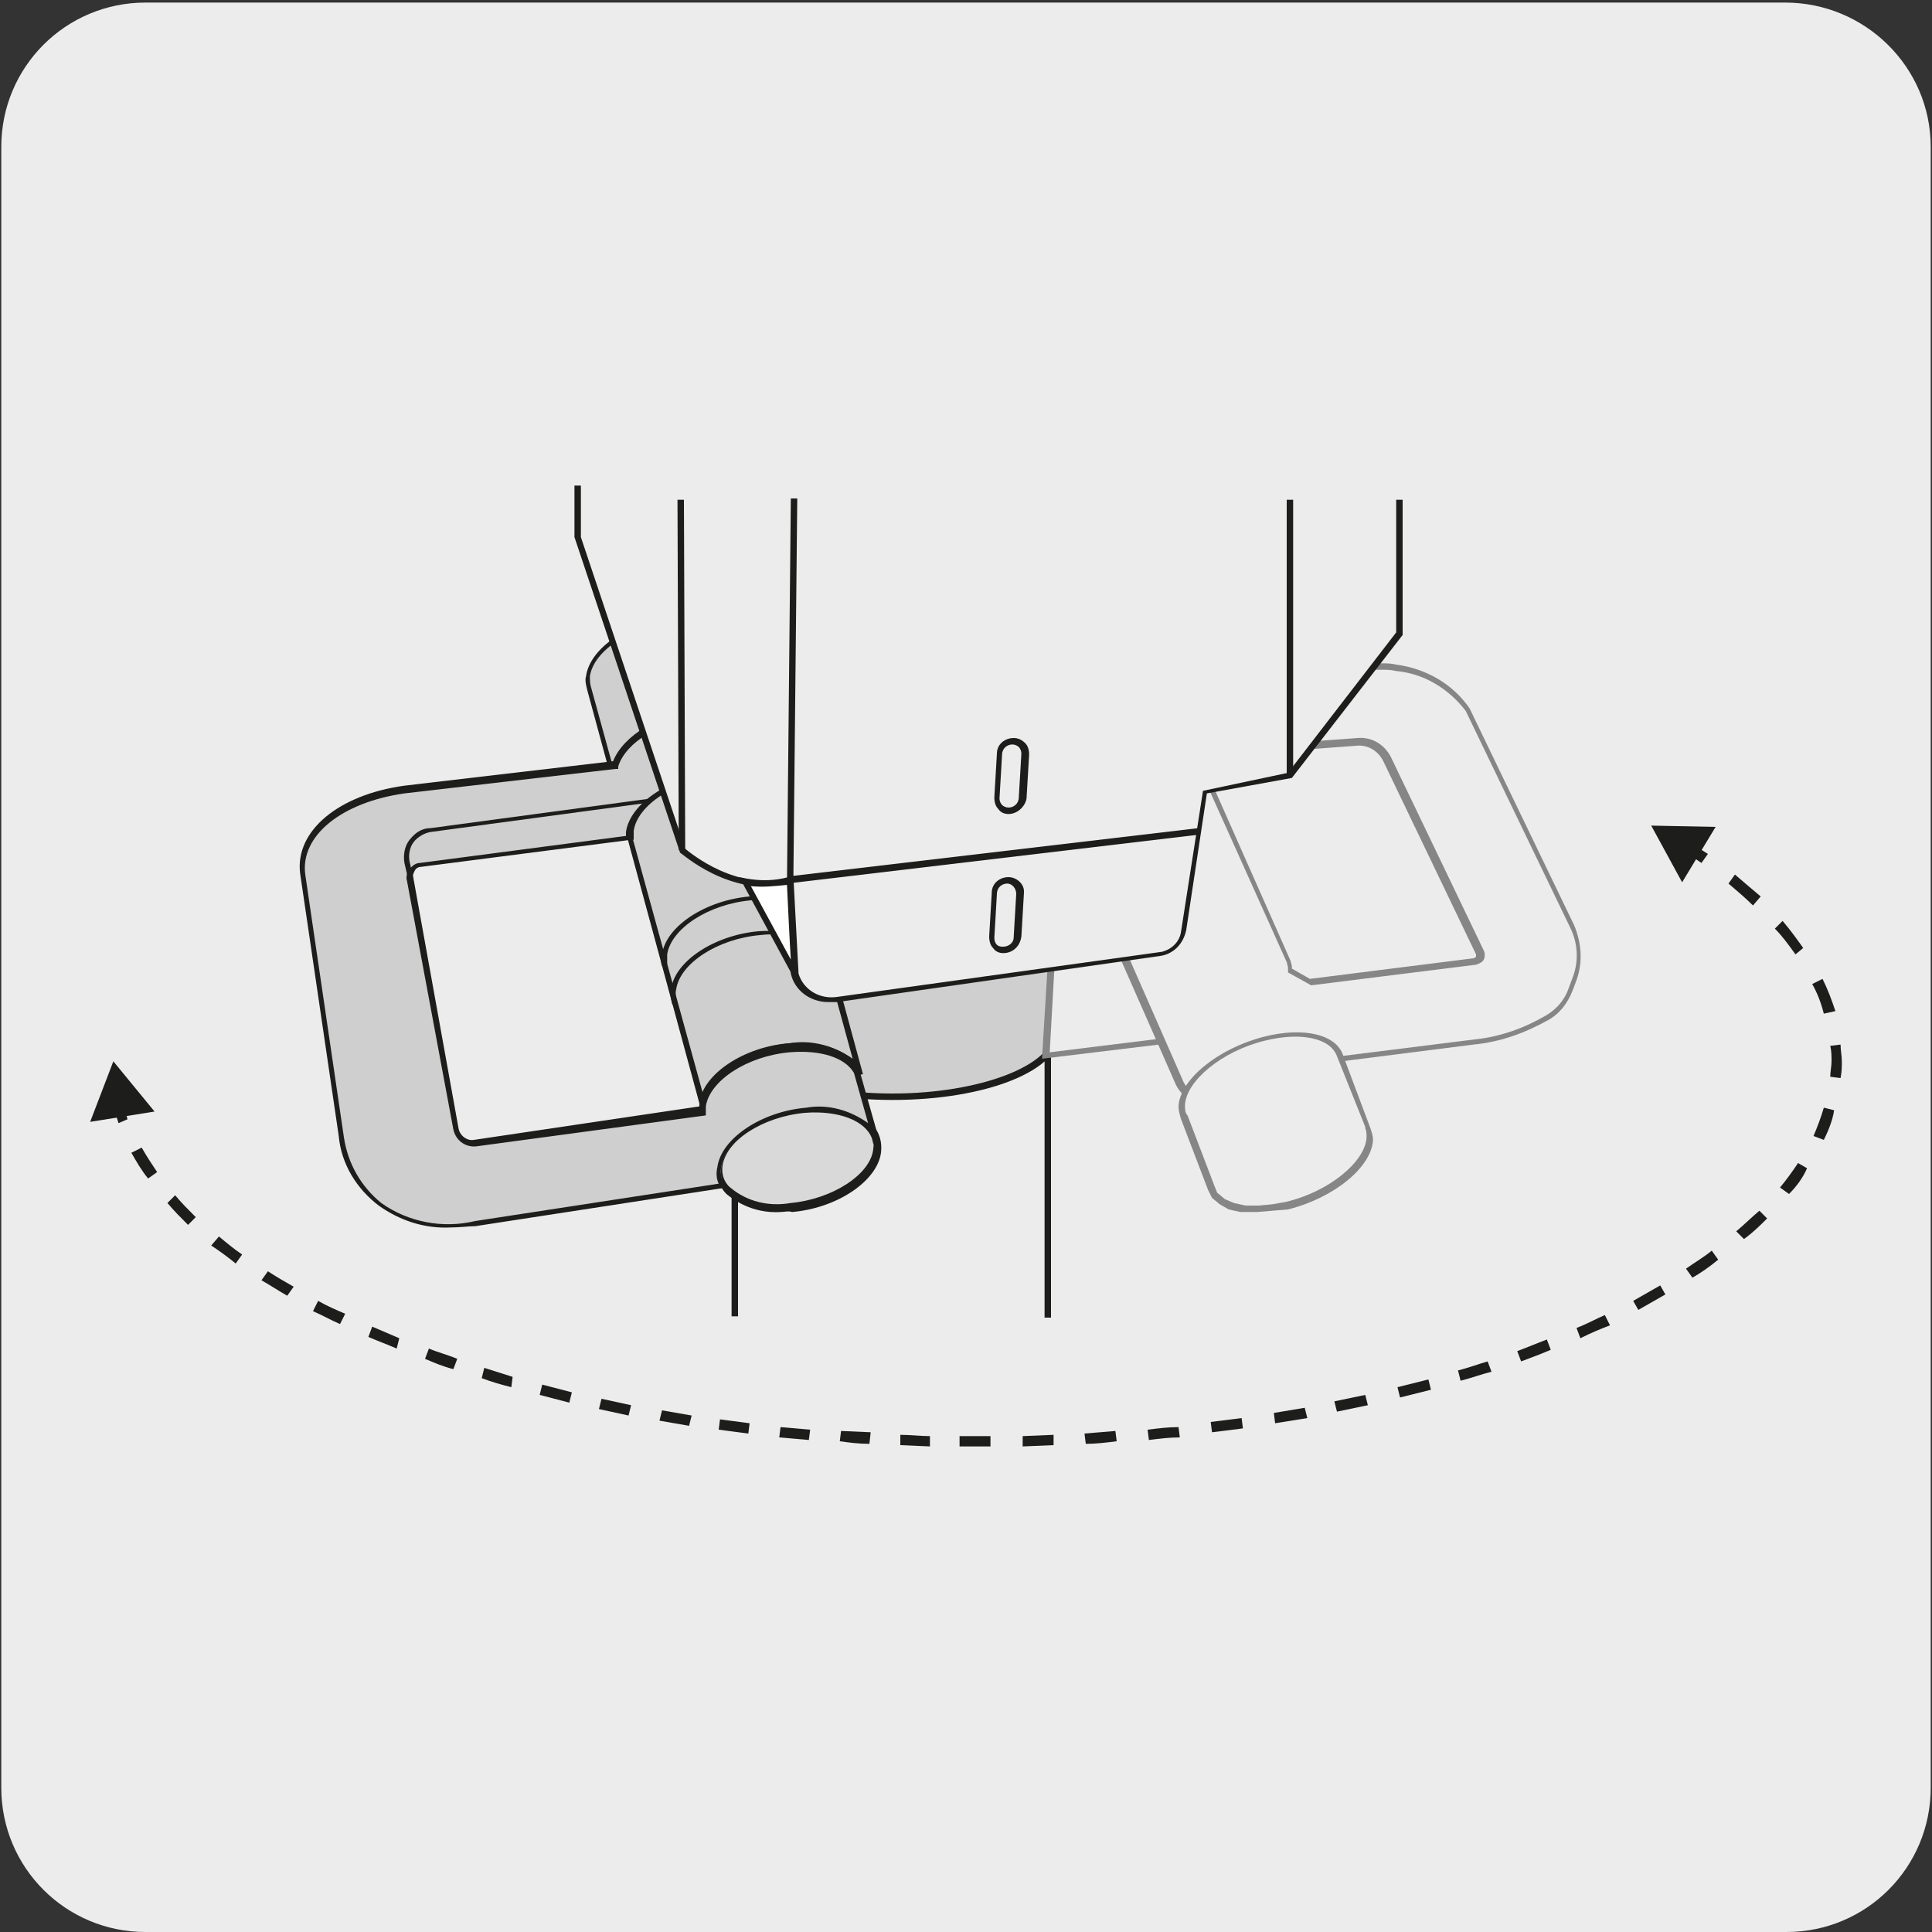 <?xml version="1.0" encoding="utf-8"?>
<!-- Generator: Adobe Illustrator 27.7.0, SVG Export Plug-In . SVG Version: 6.00 Build 0)  -->
<svg version="1.1" id="Capa_1" xmlns="http://www.w3.org/2000/svg" xmlns:xlink="http://www.w3.org/1999/xlink" x="0px" y="0px"
	 viewBox="0 0 150 150" style="enable-background:new 0 0 150 150;" xml:space="preserve">
<rect x="0" y="0" width="150" height="150" fill="#333333" stroke="none"/>
<style type="text/css">
	.st0{fill:#EDECEC;}
	.st1{fill:#1D1D1B;}
	.st2{fill:#CFCFCF;}
	.st3{fill:#868686;}
	.st4{fill:#D9D9D9;}
	.st5{fill:#FFFFFF;}
</style>
<g id="Capa_2_00000181079116225409287510000012644734400699557285_">
	<path class="st0" d="M11.3,0.2h127.3c6.2,0,11.3,5,11.3,11.2v127.4c0,6.2-5,11.2-11.2,11.2l0,0H11.3c-6.2,0-11.2-5-11.2-11.2
		c0,0,0,0,0,0l0,0V11.4C0.1,5.2,5.1,0.2,11.3,0.2C11.3,0.2,11.3,0.2,11.3,0.2z"/>
</g>
<g id="Capa_3">
	<rect x="81.1" y="75.5" class="st1" width="0.5" height="26.8"/>
	<path class="st2" d="M56.5,71.3c0,2.8,5.7,5,12.7,5s12.7-2.2,12.7-5v8.8c0,2.8-5.7,5-12.7,5s-12.7-2.2-12.7-5L56.5,71.3z"/>
	<path class="st1" d="M69.3,85.4c-7.3,0-13-2.3-13-5.2v-8.8h0.5c0,2.6,5.7,4.8,12.5,4.8s12.5-2.2,12.5-4.8h0.5v8.8
		C82.3,83.1,76.6,85.4,69.3,85.4z M56.8,72.8v7.3c0,2.6,5.7,4.8,12.5,4.8s12.5-2.2,12.5-4.8v-7.3c-1.5,2.2-6.5,3.8-12.5,3.8
		S58.3,75,56.8,72.8z"/>
	<polygon class="st0" points="90.6,80.8 81.1,82 81.6,74.3 91,73.1 	"/>
	<path class="st3" d="M80.9,82.2l0.5-8.2l9.9-1.2L90.8,81L80.9,82.2z M81.9,74.5l-0.4,7.2l8.9-1.1l0.4-7.2L81.9,74.5z"/>
	<path class="st0" d="M121.9,72l-8.1-16.8c-1.3-1.8-3.3-3-5.6-3.2c-0.4-0.1-0.8-0.1-1.2-0.1h-0.9L90.4,53l2.4,5.5l12.4-0.9
		c1-0.1,1.9,0.4,2.3,1.3l7.2,15c0.1,0.2,0,0.5-0.2,0.6c-0.1,0-0.1,0-0.2,0l-12.8,1.6l-1.7-0.9V75l-0.2-0.5l0.1,0.1l-0.1-0.2v-0.1
		L88.1,47.7c-0.5-1.5-2.7-2.2-5.4-1.6c-3,0.7-5.5,2.9-5.5,4.9c0,0.3,0.1,0.6,0.2,0.9l11.9,27l2.2,5.1c0.5,1.5,2.7,2.2,5.4,1.6
		c1.9-0.4,3.6-1.4,4.8-2.9l12.7-1.7c2-0.3,3.9-0.9,5.7-1.9c0.8-0.5,1.5-1.3,1.8-2.2l0.3-0.8C122.6,74.8,122.6,73.3,121.9,72"/>
	<path class="st3" d="M95,86c-1.9,0-3.3-0.7-3.8-2L89,79L77.1,52c-0.1-0.3-0.2-0.7-0.2-1c0-2.1,2.6-4.4,5.7-5.1
		c2.8-0.7,5.1,0.1,5.7,1.7l2.3,5.1l15.7-1.2c0.3,0,0.6,0,0.9,0c0.4,0,0.8,0,1.2,0.1c2.3,0.3,4.4,1.5,5.7,3.4l8.1,16.8
		c0.6,1.4,0.7,2.9,0.2,4.3l-0.3,0.8c-0.4,1-1,1.8-1.9,2.3c-1.8,1-3.7,1.7-5.8,1.9l-12.6,1.6c-1.3,1.5-3,2.5-4.9,2.9
		C96.3,85.9,95.6,86,95,86z M84.6,46.1c-0.6,0-1.2,0.1-1.8,0.2c-2.9,0.7-5.3,2.8-5.3,4.6c0,0.3,0.1,0.5,0.2,0.8l14.1,32.1
		c0.5,1.4,2.6,2,5.1,1.4c1.8-0.4,3.5-1.4,4.7-2.8l0.1-0.1l12.8-1.6c2-0.2,3.9-0.9,5.6-1.9c0.8-0.5,1.4-1.2,1.7-2.1l0.3-0.8
		c0.5-1.3,0.4-2.7-0.2-3.9l-8.1-16.8c-1.3-1.7-3.2-2.9-5.4-3.1c-0.4-0.1-0.8-0.1-1.1-0.1c-0.3,0-0.6,0-0.8,0l-15.5,1.1l2.2,5.1
		l12.2-0.9c1.1-0.1,2.1,0.5,2.6,1.5l7.2,15c0.1,0.2,0.1,0.5,0,0.7c-0.1,0.2-0.3,0.3-0.6,0.4l-12.8,1.6l-1.8-1v-0.4l-0.1-0.4l0,0
		L87.8,47.8C87.5,46.8,86.2,46.1,84.6,46.1z M100.3,75.2l1.4,0.8l12.7-1.6c0.1,0,0.1-0.1,0.2-0.1c0-0.1,0-0.1,0-0.2l-7.2-15
		c-0.4-0.8-1.2-1.3-2.1-1.2l-12.1,0.9l7,15.8l0,0l0.1,0.4L100.3,75.2z"/>
	<path class="st0" d="M106.2,87.5L106.2,87.5l-2.2-5.6c-0.5-1.5-2.9-2.1-5.9-1.4c-3.4,0.9-6.3,3.2-6.4,5.2c0,0.3,0,0.6,0.2,0.9
		l2.1,5.5l0.3,0.6l0,0l0.5,0.4l0.1,0.1l0.5,0.2l0.2,0.1l0.6,0.1h0.3h0.6h0.4h0.6h0.5l0.7-0.1l0.5-0.1c3.4-0.9,6.3-3.2,6.4-5.2
		C106.3,88,106.2,87.8,106.2,87.5"/>
	<path class="st3" d="M97.6,94.1h-1h-0.3l-0.9-0.2l-0.7-0.4L94.1,93l-0.3-0.6l-2.1-5.5c-0.1-0.3-0.2-0.7-0.2-1
		c0.1-2.1,3.1-4.5,6.6-5.4c3.1-0.8,5.7-0.2,6.2,1.5l2.1,5.6l-0.2,0.1l0.2-0.1c0.1,0.3,0.2,0.6,0.2,0.9c-0.1,2.1-3,4.5-6.6,5.4
		L98.8,94L97.6,94.1z M94.5,92.6l0.6,0.5l0.7,0.3l0.9,0.2h1l1.1-0.1l1.1-0.2c3.3-0.8,6.1-3.1,6.2-5c0-0.2,0-0.5-0.1-0.7v-0.1
		l-2.2-5.5c-0.5-1.4-2.8-1.9-5.6-1.2c-3.3,0.8-6.1,3.1-6.2,5c0,0.3,0,0.6,0.2,0.8l2.1,5.5L94.5,92.6z"/>
	<rect x="56.8" y="74.9" class="st1" width="0.5" height="27.3"/>
	
		<rect x="54.5" y="86.3" transform="matrix(0.966 -0.259 0.259 0.966 -20.528 17.123)" class="st1" width="0.5" height="0.5"/>
	<path class="st2" d="M57.6,49.9c-0.7-1.3-2.7-2-5.3-1.8c-3.4,0.3-6.3,2.3-6.7,4.4c0,0.3,0,0.7,0.1,1l8.9,32.8c0-0.2,0-0.5,0-0.7
		c0.3-2.1,3.3-4.1,6.7-4.4c2.8-0.2,5,0.7,5.5,2.3L57.6,49.9z"/>
	<path class="st1" d="M54.5,86.4l-8.9-32.8c-0.1-0.4-0.2-0.8-0.1-1.1c0.3-2.2,3.4-4.3,6.9-4.6c2.5-0.2,4.7,0.5,5.5,1.9v0.1L67,83.4
		l-0.5,0.1c-0.4-1.5-2.6-2.4-5.2-2.1c-3.2,0.3-6.2,2.2-6.4,4.2c0,0.2,0,0.4,0,0.7L54.5,86.4z M53.2,48.3c-0.3,0-0.6,0-0.9,0
		c-3.3,0.3-6.2,2.2-6.5,4.2c0,0.3,0,0.6,0.1,0.9L54.6,85c0.7-2,3.6-3.7,6.7-4c1.7-0.3,3.5,0.2,4.9,1.2L57.4,50
		C56.8,48.9,55.2,48.3,53.2,48.3z"/>
	<path class="st4" d="M68.2,89.4c-0.3,2.1-3.3,4.1-6.7,4.4s-5.8-1.2-5.5-3.3s3.3-4.1,6.7-4.4C66,85.8,68.5,87.3,68.2,89.4"/>
	<path class="st1" d="M60.6,94.1c-1.5,0.1-3-0.4-4.2-1.4c-0.6-0.6-0.8-1.4-0.7-2.2c0.3-2.2,3.4-4.3,6.9-4.6c2.2-0.2,4.1,0.3,5.1,1.4
		c0.6,0.6,0.8,1.4,0.7,2.2l0,0c-0.3,2.2-3.4,4.3-6.9,4.6C61.2,94,60.9,94.1,60.6,94.1z M63.5,86.3c-0.3,0-0.6,0-0.9,0
		c-3.3,0.3-6.2,2.2-6.5,4.2c-0.1,0.6,0.1,1.3,0.6,1.7c1.3,1.1,3,1.5,4.7,1.2c3.2-0.3,6.2-2.2,6.4-4.2l0,0c0.1-0.6-0.1-1.3-0.6-1.7
		C66.3,86.7,64.9,86.2,63.5,86.3z"/>
	<path class="st1" d="M52.2,78c-0.1-0.4-0.2-0.8-0.1-1.2c0.3-2.2,3.4-4.2,6.8-4.5c2.8-0.2,5,0.7,5.6,2.2l-0.3,0.1
		c-0.5-1.4-2.7-2.3-5.2-2c-3.3,0.3-6.2,2.2-6.5,4.2c-0.1,0.4,0,0.7,0.1,1.1L52.2,78z M51.4,75c-0.1-0.3-0.1-0.6,0-0.9
		c0.3-2.2,3.4-4.2,6.8-4.5c2.7-0.2,5,0.6,5.6,2.2l-0.3,0.1c-0.6-1.4-2.7-2.2-5.2-2c-3.3,0.3-6.2,2.2-6.5,4.2c0,0.3,0,0.5,0,0.8
		L51.4,75z"/>
	<path class="st2" d="M49,65.1v-0.5c0.3-2.1,3.3-4.1,6.7-4.4c2.7-0.2,4.9,0.7,5.4,2.2l-1.3-4.5c-0.4-1.6-2.6-2.6-5.5-2.4
		c-3.1,0.3-5.9,2-6.6,3.9l-16.3,1.9c-4.7,0.7-8.3,3.2-7.9,6.5l3,20.4C27,92,30.4,95.9,37,94.9l19.2-2.9c-0.2-0.4-0.3-1-0.2-1.4
		c0.3-2.1,3.3-4.1,6.7-4.4c2.9-0.3,5.2,0.8,5.5,2.5l-1.6-5.6c-0.7-1.3-2.8-2-5.3-1.8c-3.4,0.3-6.4,2.3-6.7,4.4v0.6l-17.8,2.6
		c-0.7,0.1-1.4-0.4-1.5-1.1l-3.5-19.4c-0.1-0.5,0.3-1.1,0.8-1.1c0,0,0,0,0,0L49,65.1z"/>
	<path class="st1" d="M35,95.3c-2,0.1-3.9-0.5-5.6-1.7c-1.7-1.3-2.9-3.2-3.1-5.4l-3-20.4c-0.4-3.3,3-6.1,8.1-6.8l16.2-1.9
		c0.8-2,3.6-3.7,6.7-4c2.9-0.3,5.3,0.8,5.8,2.5l1.3,4.5l-0.5,0.2c-0.5-1.4-2.6-2.2-5.2-2c-3.3,0.3-6.2,2.2-6.5,4.2v0.7h-0.2
		l-16.3,2.1c-0.2,0-0.4,0.1-0.5,0.3c-0.1,0.2-0.2,0.4-0.1,0.6l3.5,19.4c0.1,0.6,0.7,1,1.2,0.9l17.5-2.6v-0.3
		c0.3-2.2,3.4-4.3,6.9-4.6c2.5-0.2,4.7,0.5,5.5,2l1.5,5.3c0,0.1,0.1,0.3,0.1,0.4l-0.5,0.1l-0.1-0.4c-0.5-1.4-2.6-2.2-5.2-2
		c-3.3,0.3-6.2,2.2-6.5,4.2c-0.1,0.4,0,0.9,0.2,1.3l0.2,0.3l-19.5,3C36.4,95.2,35.7,95.3,35,95.3z M55.2,55.7c-0.3,0-0.6,0-0.9,0
		c-3,0.3-5.7,1.9-6.3,3.8v0.2h-0.2l-16.4,1.9c-4.9,0.7-8.1,3.3-7.7,6.3l3,20.4c0.3,2,1.3,3.8,2.9,5.1c2.1,1.5,4.8,2,7.3,1.4
		l18.9-2.9c-0.2-0.4-0.2-0.9-0.1-1.3c0.3-2.2,3.4-4.3,6.9-4.6c1.7-0.3,3.4,0.2,4.8,1.2l-1.1-3.9c-0.7-1.2-2.6-1.8-5-1.6
		c-3.3,0.3-6.2,2.2-6.5,4.2v0.7L37,89c-0.8,0.1-1.6-0.4-1.8-1.3l-3.6-19.3c-0.1-0.3,0-0.7,0.2-0.9c0.2-0.3,0.5-0.5,0.8-0.5l16-2.1
		v-0.3c0.3-2.2,3.4-4.3,6.9-4.6c1.7-0.3,3.4,0.2,4.8,1.2l-0.9-3.2C59.2,56.5,57.5,55.7,55.2,55.7z"/>
	<path class="st0" d="M44.9,37.7v4L53,66c0,0,3.8,3.5,8.3,2.4l0.3,7.2c0.4,1.4,1.8,2.3,3.3,2L90.2,74c0.9-0.2,1.6-0.9,1.7-1.8
		l1.6-10.7l6.6-1.3l8.5-11V38.8"/>
	<path class="st1" d="M64.3,77.8c-1.4,0-2.6-0.9-2.9-2.2l-0.3-6.9c-4.5,0.9-8.1-2.4-8.3-2.5l0,0l-8.2-24.5v-4h0.5v4l8.1,24.2
		c0.5,0.4,4,3.3,8.1,2.3l0.3-0.1l0.4,7.5c0.4,1.3,1.7,2,3,1.8l25.2-3.5c0.8-0.2,1.4-0.8,1.5-1.6l1.7-10.9L100,60l8.4-10.9V38.8h0.5
		v10.5l-8.6,11.1l-6.6,1.2l-1.6,10.6c-0.2,1-0.9,1.8-1.9,2L65,77.8C64.8,77.8,64.6,77.8,64.3,77.8z"/>
	<path class="st1" d="M31.7,68.3L31.4,67c-0.1-0.6,0-1.3,0.4-1.8c0.4-0.5,0.9-0.9,1.6-0.9L50.5,62v0.3l-17.1,2.3
		c-0.5,0.1-1,0.4-1.3,0.8c-0.3,0.4-0.4,1-0.3,1.5l0.3,1.3L31.7,68.3z"/>
	<path class="st1" d="M141.6,78.7c-0.2-0.8-0.5-1.6-0.9-2.3l0.8-0.4c0.4,0.8,0.7,1.6,1,2.5L141.6,78.7z M139.4,74.1
		c-0.5-0.7-1-1.4-1.6-2l0.6-0.6c0.6,0.7,1.1,1.4,1.6,2.1L139.4,74.1z M136.1,70.3c-0.6-0.6-1.2-1.1-1.9-1.7l0.5-0.7
		c0.7,0.6,1.4,1.2,2,1.7L136.1,70.3z"/>
	<path class="st1" d="M79.4,112.3v-0.8l2.4-0.1v0.8L79.4,112.3z M84.3,112.1l-0.1-0.8l2.4-0.2l0.1,0.8
		C85.9,112,85.1,112.1,84.3,112.1z M89.2,111.8l-0.1-0.8c0.8-0.1,1.6-0.2,2.4-0.2l0.1,0.8C90.8,111.6,90,111.7,89.2,111.8z
		 M94.1,111.2l-0.1-0.8l2.4-0.3l0.1,0.8C95.8,111,94.9,111.1,94.1,111.2z M99,110.5l-0.1-0.8l2.4-0.4l0.2,0.8L99,110.5z
		 M103.8,109.6l-0.2-0.8l2.4-0.5l0.2,0.8L103.8,109.6z M108.7,108.5l-0.2-0.8l2.4-0.6l0.2,0.8C110.3,108.1,109.5,108.3,108.7,108.5z
		 M113.4,107.2l-0.2-0.8c0.8-0.2,1.6-0.5,2.3-0.7l0.3,0.8C115,106.7,114.2,107,113.4,107.2z M118.1,105.7l-0.3-0.8
		c0.8-0.3,1.5-0.6,2.3-0.9l0.3,0.8C119.7,105.1,118.9,105.4,118.1,105.7z M122.7,103.9l-0.3-0.8c0.8-0.3,1.5-0.7,2.2-1l0.4,0.8
		C124.2,103.2,123.5,103.5,122.7,103.9z M127.2,101.7l-0.4-0.7c0.7-0.4,1.4-0.8,2.1-1.2l0.4,0.7
		C128.6,100.9,127.9,101.3,127.2,101.7z M131.4,99.2l-0.5-0.7c0.7-0.5,1.4-0.9,2-1.4l0.5,0.7C132.8,98.3,132.1,98.8,131.4,99.2z
		 M135.4,96.2l-0.6-0.6c0.6-0.5,1.2-1.1,1.8-1.6l0.6,0.6C136.7,95.1,136.1,95.7,135.4,96.2L135.4,96.2z M138.9,92.7l-0.7-0.5
		c0.5-0.6,1-1.3,1.4-1.9l0.7,0.4C140,91.4,139.5,92.1,138.9,92.7L138.9,92.7z M141.6,88.5l-0.8-0.3c0.3-0.7,0.6-1.5,0.8-2.2l0.8,0.2
		C142.3,86.9,142,87.7,141.6,88.5L141.6,88.5z"/>
	<path class="st1" d="M72.2,112.3l-2.3-0.1v-0.8c0.8,0,1.6,0.1,2.3,0.1L72.2,112.3z M67.5,112.1c-0.8,0-1.6-0.1-2.3-0.2l0.1-0.8
		l2.3,0.1L67.5,112.1z M62.8,111.8l-2.3-0.2l0.1-0.8l2.3,0.2L62.8,111.8z M58.1,111.3l-2.3-0.3l0.1-0.8c0.8,0.1,1.5,0.2,2.3,0.3
		L58.1,111.3z M53.5,110.7l-2.3-0.4l0.2-0.8l2.3,0.4L53.5,110.7z M48.8,109.9l-2.3-0.5l0.2-0.8l2.3,0.5L48.8,109.9z M44.2,108.9
		l-2.3-0.6l0.2-0.8l2.3,0.6L44.2,108.9z M39.7,107.7c-0.8-0.2-1.5-0.4-2.3-0.7l0.2-0.8l2.2,0.7L39.7,107.7z M35.2,106.3
		c-0.8-0.2-1.5-0.5-2.2-0.8l0.3-0.8c0.7,0.3,1.5,0.5,2.2,0.8L35.2,106.3z M30.8,104.7c-0.7-0.3-1.5-0.6-2.2-0.9l0.3-0.8
		c0.7,0.3,1.4,0.6,2.1,0.9L30.8,104.7z M26.4,102.8c-0.7-0.3-1.4-0.7-2.1-1l0.4-0.8c0.7,0.4,1.4,0.7,2.1,1L26.4,102.8z M22.3,100.6
		c-0.7-0.4-1.3-0.8-2-1.2l0.5-0.7c0.6,0.4,1.3,0.8,2,1.2L22.3,100.6z M18.3,98.1c-0.6-0.5-1.3-1-1.9-1.4L17,96
		c0.6,0.5,1.2,1,1.8,1.4L18.3,98.1z M14.6,95.1c-0.6-0.6-1.1-1.1-1.6-1.7l0.6-0.6c0.5,0.6,1,1.1,1.6,1.7L14.6,95.1z M11.5,91.5
		c-0.5-0.6-0.9-1.3-1.3-2l0.8-0.4c0.4,0.7,0.8,1.3,1.2,1.9L11.5,91.5z"/>
	<path class="st1" d="M75.7,112.3h-1.2v-0.8h2.4v0.8H75.7z M9.2,87.2c-0.1-0.4-0.3-0.8-0.4-1.2l0.8-0.2c0.1,0.4,0.2,0.7,0.3,1.1
		L9.2,87.2z M142.9,83.7l-0.8-0.1c0-0.4,0.1-0.8,0.1-1.2c0-0.4,0-0.8-0.1-1.2l0.8-0.1c0,0.4,0.1,0.9,0.1,1.3S143,83.2,142.9,83.7z
		 M132.1,67c-0.3-0.2-0.7-0.5-1.1-0.7l0.5-0.7l1.1,0.7L132.1,67z"/>
	<polygon class="st1" points="130.6,68.5 128.2,64.1 133.2,64.2 	"/>
	<polygon class="st1" points="12,86.3 8.8,82.4 7,87.1 	"/>
	<path class="st1" d="M77.9,74c-0.3,0-0.6-0.1-0.8-0.4c-0.2-0.2-0.3-0.5-0.3-0.9l0.2-3.4c0-0.7,0.6-1.2,1.3-1.2
		c0.6,0,1.2,0.5,1.2,1.1c0,0,0,0.1,0,0.1l-0.2,3.4C79.2,73.5,78.6,74,77.9,74z M78.2,68.6c-0.4,0-0.8,0.3-0.8,0.8l-0.2,3.4
		c0,0.4,0.2,0.7,0.6,0.7c0,0,0,0,0.1,0c0.4,0,0.8-0.3,0.8-0.7l0.2-3.4C78.9,69,78.6,68.6,78.2,68.6C78.3,68.6,78.2,68.6,78.2,68.6z
		 M61.1,68.6l0.3-29.9h0.5l-0.3,29.3L93,64.3l0.1,0.5L61.1,68.6z M52.7,66l-0.1-27.2h0.5L53.2,66H52.7z M78.3,63.2
		c-0.3,0-0.6-0.1-0.8-0.4c-0.2-0.2-0.3-0.5-0.3-0.9l0.2-3.4c0-0.7,0.6-1.2,1.3-1.2c0.3,0,0.6,0.1,0.9,0.4c0.2,0.2,0.3,0.5,0.3,0.9
		l-0.2,3.4C79.6,62.6,79,63.2,78.3,63.2L78.3,63.2z M78.6,57.8c-0.4,0-0.8,0.3-0.8,0.8l-0.2,3.4c0,0.2,0.1,0.4,0.2,0.5
		c0.1,0.1,0.3,0.2,0.5,0.2c0.4,0,0.8-0.3,0.8-0.8l0.2-3.4c0-0.2-0.1-0.4-0.2-0.5C79,57.9,78.8,57.8,78.6,57.8L78.6,57.8z
		 M100.4,60.2h-0.5V38.8h0.5V60.2z"/>
	<path class="st5" d="M61.7,75.5l-3.8-7.1c1.1,0.2,2.3,0.2,3.5-0.1C61.4,71,61.7,75.5,61.7,75.5"/>
	<path class="st1" d="M62,76.6l-4.6-8.5l0.5,0.1c1.1,0.2,2.2,0.2,3.3-0.1l0.3-0.1v0.3c0.1,2.7,0.4,7.2,0.4,7.2L62,76.6z M58.3,68.8
		l3.1,5.7c-0.1-1.4-0.2-3.9-0.3-5.8C60.2,68.8,59.2,68.9,58.3,68.8z"/>
</g>
</svg>
